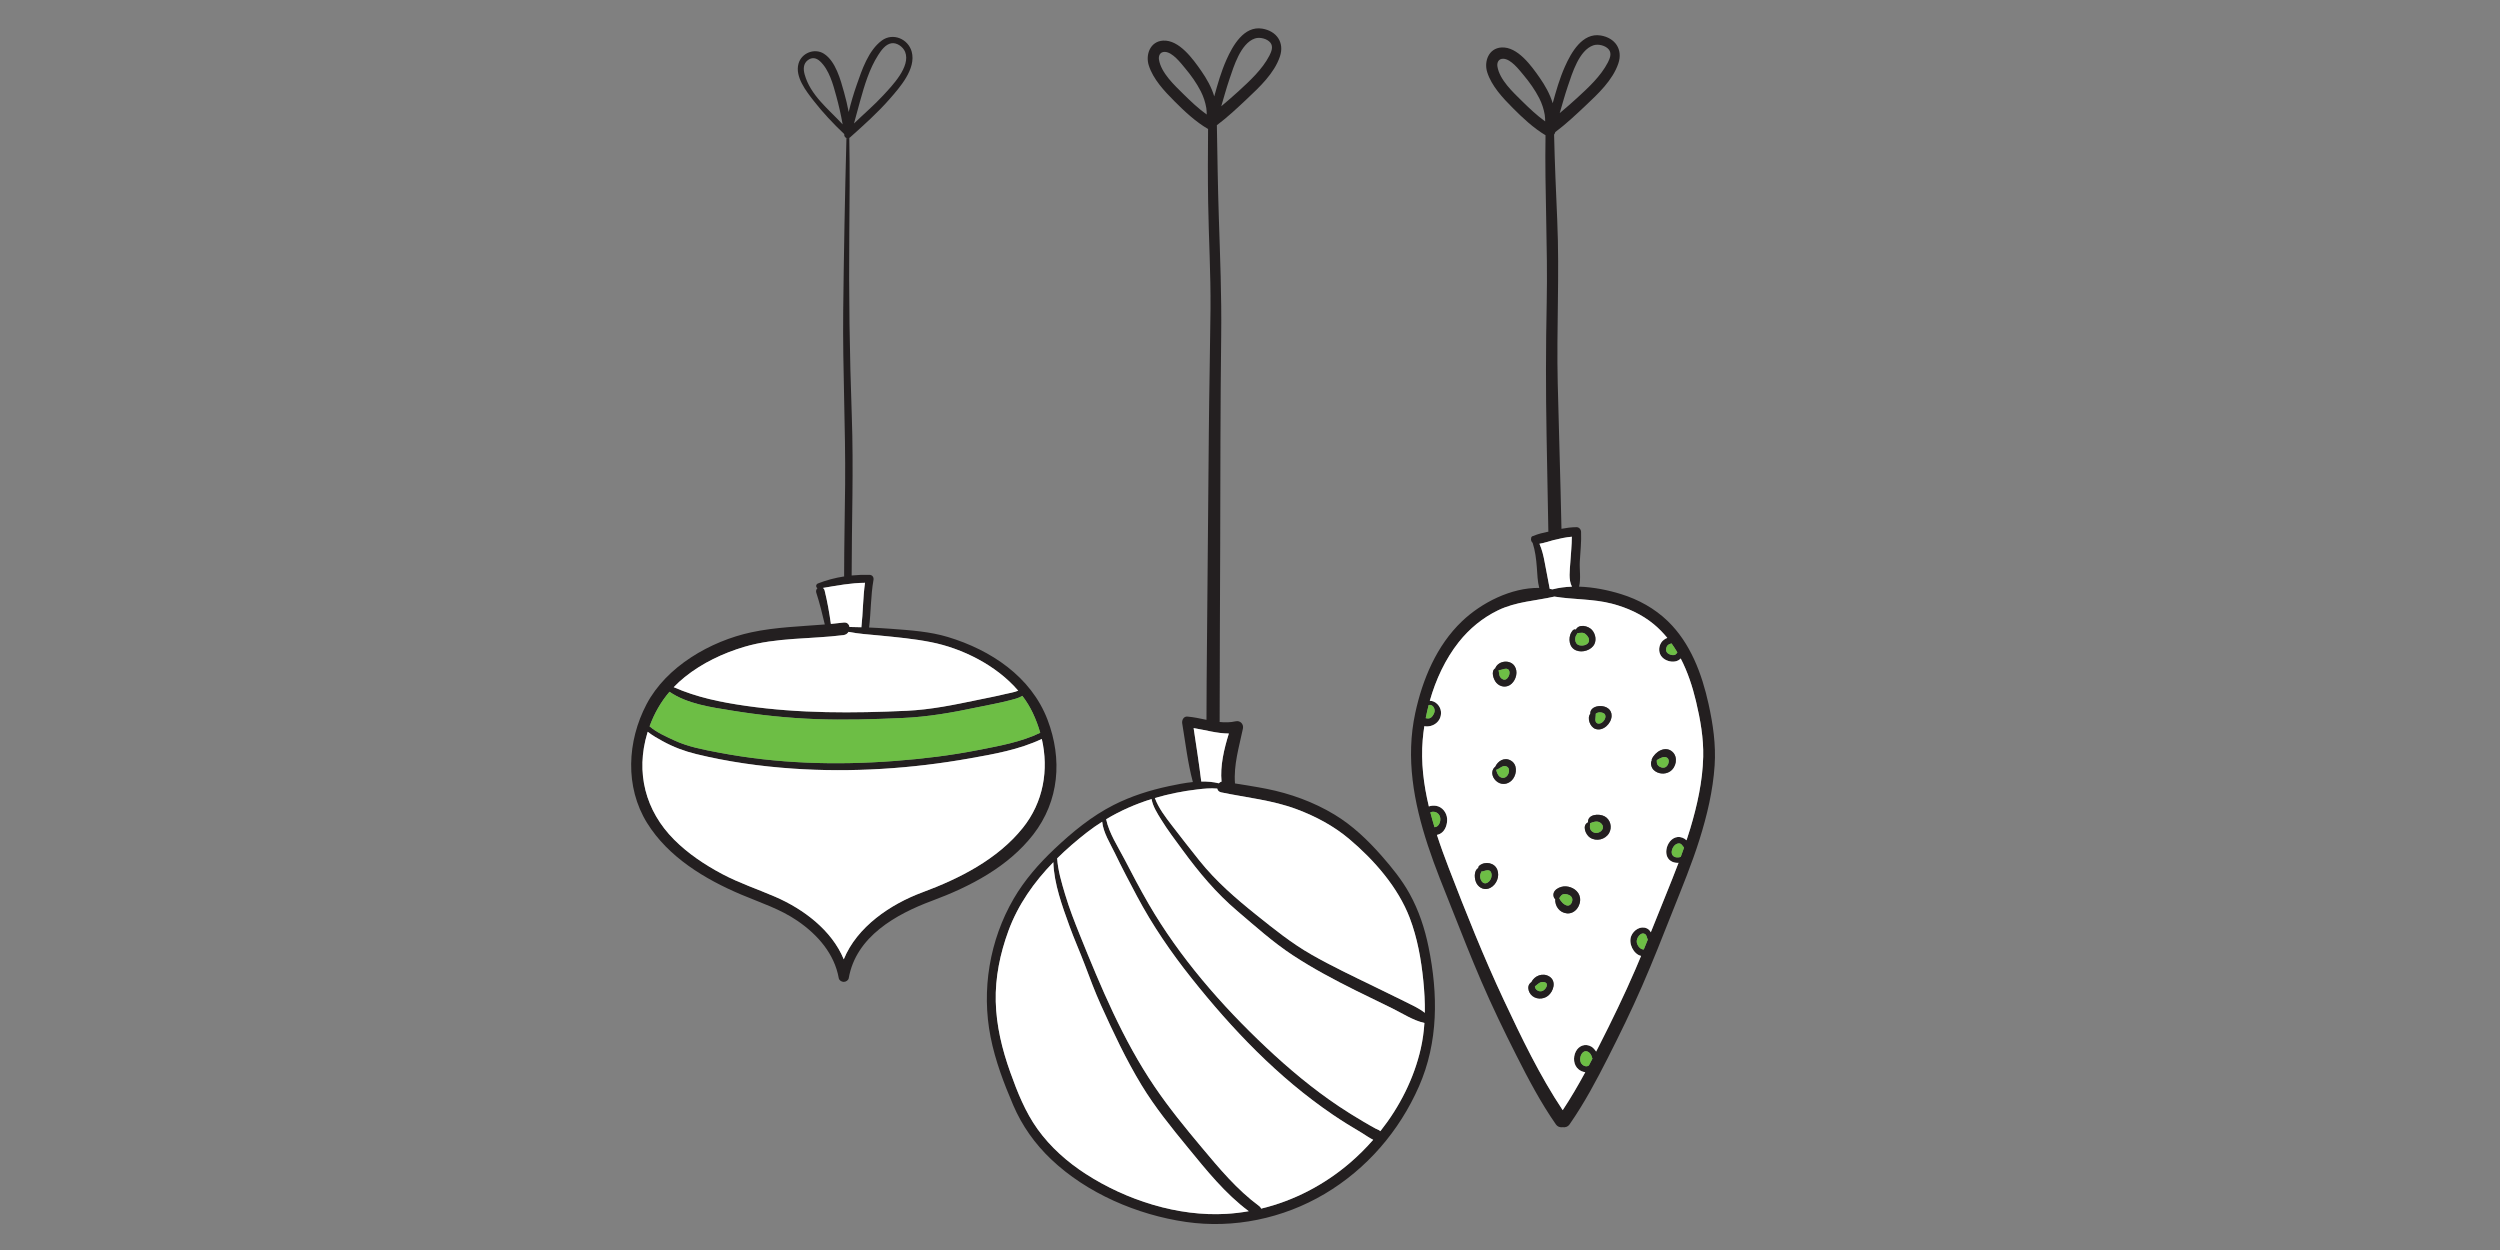 <?xml version="1.0" encoding="UTF-8"?> <svg xmlns="http://www.w3.org/2000/svg" xmlns:xlink="http://www.w3.org/1999/xlink" version="1.1" id="Layer_1" x="0px" y="0px" viewBox="0 0 850.394 425.197" style="enable-background:new 0 0 850.394 425.197;" xml:space="preserve"><rect x="0" y="0" width="850.394" height="425.197" fill="#808080" stroke="none"/> <style type="text/css"> .st0{fill:#231F20;} .st1{fill:#FFFFFF;} .st2{fill:#6DBE45;} </style> <g> <g id="XMLID_00000124865733862653843230000005773526270537329549_"> <g> <path class="st0" d="M581.178,239.467c1.524,6.902,2.539,13.862,2.066,20.942 c-0.568,8.537-2.57,16.937-5.12,25.079c-2.597,8.284-5.924,16.301-9.12,24.369 c-3.385,8.547-6.749,17.105-10.424,25.531 c-3.601,8.253-7.543,16.353-11.617,24.375 c-3.942,7.764-8.053,15.507-13.042,22.666c-0.605,0.873-1.514,1.135-2.35,0.999 c-0.836,0.131-1.74-0.126-2.35-0.999c-5.151-7.401-9.378-15.433-13.441-23.476 c-4.211-8.332-8.274-16.737-11.964-25.316c-3.38-7.864-6.518-15.828-9.667-23.786 c-2.928-7.385-5.971-14.729-8.453-22.283c-4.815-14.687-7.58-29.71-4.289-45.012 c2.471-11.47,7.28-22.987,15.896-31.214c6.576-6.287,16.711-11.491,26.278-11.359 c-0.589-2.276-0.647-4.747-0.82-7.044c-0.21-2.812-0.552-5.588-1.414-8.263 c-0.442-0.394-0.673-1.03-0.52-1.572c-0.037-0.463,0.378-0.783,0.825-0.82 c1.556-0.694,3.333-1.072,5.057-1.44c-0.005-0.063-0.021-0.121-0.026-0.189 c-0.216-10.839-0.405-21.683-0.604-32.528 c-0.273-15.086-0.268-30.099,0.047-45.185 c0.389-18.997-0.715-37.952-0.405-56.939 c-4.09-2.434-7.785-5.908-11.107-9.246c-3.411-3.427-7.254-7.491-8.731-12.211 c-1.146-3.648,0.51-8.121,4.836-8.395c5.519-0.352,10.25,6.329,13.01,10.282 c1.861,2.66,3.496,5.567,4.437,8.684c1.156-4.211,2.35-8.405,4.147-12.448 c2.118-4.762,5.945-11.633,12.185-10.597c4.925,0.82,7.612,4.747,5.992,9.52 c-1.929,5.703-6.907,10.34-11.17,14.361c-3.275,3.091-6.66,6.266-10.277,8.978 c-0.068,0.305-0.21,0.599-0.405,0.852c0.226,9.73,0.647,19.449,1.072,29.174 c0.81,18.44-0.273,36.891,0.163,55.336c0.389,16.527,0.936,33.053,1.272,49.58 c1.677-0.315,3.375-0.536,5.088-0.557c0.888-0.011,1.545,0.736,1.582,1.587 c0.147,3.359-0.237,6.707-0.431,10.061c-0.158,2.749,0.436,5.898-0.258,8.589 c4.915,0.152,9.93,1.183,14.314,2.544c5.898,1.835,11.391,4.862,15.849,9.167 C575.017,218.724,578.912,229.185,581.178,239.467z M579.359,257.449 c0.152-6.381-0.983-12.737-2.46-18.929c-1.193-4.999-2.828-9.982-5.193-14.545 c-0.468,0.541-1.188,0.909-1.955,1.03c-1.509,0.237-3.217-0.3-4.3-1.388 c-1.351-1.346-1.372-3.538-0.342-5.083c0.415-0.631,1.214-1.262,2.04-1.551 c-1.372-1.672-2.891-3.243-4.599-4.657c-4.126-3.411-9.11-5.651-14.266-6.991 c-6.455-1.672-13.057-1.33-19.554-2.408c-0.005,0-0.005,0.005-0.01,0.005 c-6.481,1.477-12.952,1.693-19.071,4.631 c-5.272,2.528-9.83,6.292-13.457,10.871 c-4.526,5.724-7.785,12.705-9.835,19.954c1.792-0.084,3.627,1.651,3.806,3.69 c0.284,3.333-2.749,5.456-5.667,4.941c-0.237,1.561-0.426,3.117-0.552,4.663 c-0.636,7.554,0.315,15.17,2.092,22.635c0.799-0.294,1.714-0.347,2.528-0.205 c2.045,0.363,3.527,2.281,3.68,4.3c0.142,1.887-0.573,4.221-2.329,5.178 c-0.342,0.189-0.731,0.326-1.13,0.41c1.241,3.837,2.623,7.601,4.032,11.27 c5.819,15.118,11.859,30.283,18.745,44.949 c5.977,12.716,12.19,25.678,20.006,37.411 c2.765-4.174,5.283-8.51,7.675-12.915c-0.82-0.084-1.624-0.442-2.25-0.946 c-1.782-1.424-1.95-4.079-0.993-6.035c1.02-2.071,3.285-2.907,5.325-1.719 c0.51,0.294,1.13,0.936,1.609,1.687c0.31-0.61,0.625-1.22,0.941-1.835 c4.384-8.61,8.61-17.299,12.437-26.172c0.652-1.509,1.283-3.023,1.913-4.531 c-2.56-0.568-4.4-4.268-3.333-6.828c0.831-1.987,3.149-3.517,5.293-2.549 c0.626,0.284,1.046,0.762,1.351,1.34c1.687-4.163,3.348-8.337,5.031-12.5 c1.498-3.701,2.991-7.401,4.4-11.133c-0.689,0.058-1.393-0.047-2.045-0.321 c-1.771-0.741-2.355-2.507-2.055-4.3c0.321-1.929,1.703-3.921,3.779-4.153 c1.078-0.121,2.25,0.331,3.044,1.114c0.436-1.319,0.862-2.639,1.262-3.969 C577.32,273.944,579.159,265.744,579.359,257.449z M571.711,291.486 c0.384-1.046,0.762-2.097,1.13-3.149c-0.599-0.725-0.978-1.687-2.124-1.398 c-1.099,0.268-1.84,1.398-2.04,2.46c-0.189,1.015,0.237,1.908,1.262,2.181 C570.523,291.743,571.127,291.664,571.711,291.486z M569.408,222.829 c0.552-0.074,0.878-0.468,1.156-0.915c-0.615-1.041-1.272-2.061-1.976-3.049 c-0.647,0.194-1.267,0.352-1.614,1.062c-0.378,0.773-0.378,1.703,0.315,2.271 C567.842,222.646,568.694,222.924,569.408,222.829z M559.148,322.957 c0.457-1.109,0.909-2.218,1.361-3.327c-0.315-0.62-0.331-1.545-0.967-1.908 c-1.524-0.873-2.97,1.493-2.791,2.744c0.152,1.067,1.03,2.386,2.192,2.497 C559.006,322.967,559.074,322.967,559.148,322.957z M546.921,21.256 c0.673-1.309,1.383-3.028,0.373-4.358c-1.088-1.43-3.653-2.034-5.293-1.482 c-4.873,1.64-7.212,9.556-8.663,13.82c-1.036,3.044-1.887,6.15-2.791,9.241 c1.977-1.666,3.942-3.348,5.845-5.099 C540.24,29.856,544.498,25.95,546.921,21.256z M541.685,360.11 c-0.137-0.342-0.226-0.72-0.384-1.083c-0.473-1.078-1.74-1.992-2.812-1.088 c-1.015,0.862-1.335,2.828-0.526,3.906c0.447,0.605,1.309,1.036,2.04,0.81 c0.163-0.053,0.315-0.142,0.468-0.237 C540.881,361.65,541.281,360.883,541.685,360.11z M534.153,191.379 c0.184-2.933,0.51-5.866,0.52-8.81c-2.103,0.179-4.163,0.641-6.219,1.151 c-1.519,0.373-3.18,1.009-4.799,1.246c0.862,1.987,1.377,4.074,1.771,6.271 c0.541,3.023,1.193,6.04,1.724,9.062c0.315,0.053,0.626,0.11,0.936,0.179 c2.108-0.562,4.342-0.846,6.618-0.92 C533.469,197.183,533.984,194.018,534.153,191.379z M525.605,41.294 c-0.026-0.752-0.032-1.509-0.147-2.218c-0.326-1.987-0.967-3.906-1.882-5.698 c-1.424-2.786-3.301-5.42-5.304-7.817c-1.524-1.819-4.289-5.483-6.902-5.577 c-1.609-0.058-2.234,1.272-2.008,2.66c0.736,4.521,5.304,8.721,8.384,11.764 C520.17,36.794,522.772,39.275,525.605,41.294z M487.958,281.382 c1.435-0.042,2.281-1.966,1.898-3.448c-0.321-1.235-1.425-1.919-2.649-1.792 c-0.242,0.026-0.463,0.105-0.668,0.2 C486.975,278.034,487.453,279.711,487.958,281.382z M487.848,242.536 c0.615-1.382-0.605-3.149-1.882-2.697c-0.384,1.482-0.715,2.97-1.004,4.458 c0.505,0.11,1.02,0.163,1.488-0.037 C487.159,243.956,487.553,243.204,487.848,242.536z"></path> <path class="st1" d="M576.899,238.52c1.477,6.192,2.613,12.547,2.46,18.929 c-0.2,8.295-2.04,16.495-4.41,24.417c-0.4,1.33-0.825,2.649-1.262,3.969 c-0.794-0.783-1.966-1.235-3.044-1.114c-2.076,0.231-3.459,2.224-3.779,4.153 c-0.3,1.792,0.284,3.559,2.055,4.3c0.652,0.273,1.356,0.378,2.045,0.321 c-1.409,3.732-2.902,7.433-4.4,11.133c-1.682,4.163-3.343,8.337-5.031,12.5 c-0.305-0.578-0.725-1.057-1.351-1.34c-2.145-0.967-4.463,0.562-5.293,2.549 c-1.067,2.56,0.773,6.261,3.333,6.828c-0.631,1.509-1.262,3.023-1.913,4.531 c-3.827,8.873-8.053,17.562-12.437,26.172 c-0.315,0.615-0.631,1.225-0.941,1.835c-0.478-0.752-1.099-1.393-1.609-1.687 c-2.04-1.188-4.305-0.352-5.325,1.719c-0.957,1.955-0.789,4.61,0.993,6.035 c0.625,0.505,1.43,0.862,2.25,0.946c-2.392,4.405-4.91,8.742-7.675,12.915 c-7.817-11.733-14.03-24.695-20.006-37.411 c-6.886-14.666-12.926-29.831-18.745-44.949 c-1.409-3.669-2.791-7.433-4.032-11.27c0.4-0.084,0.789-0.221,1.13-0.41 c1.756-0.957,2.471-3.291,2.329-5.178c-0.152-2.019-1.635-3.937-3.68-4.3 c-0.815-0.142-1.729-0.089-2.528,0.205c-1.777-7.464-2.728-15.081-2.092-22.635 c0.126-1.545,0.315-3.101,0.552-4.663c2.917,0.515,5.95-1.609,5.667-4.941 c-0.179-2.04-2.013-3.774-3.806-3.69c2.05-7.249,5.309-14.23,9.835-19.954 c3.627-4.578,8.184-8.342,13.457-10.871c6.119-2.938,12.59-3.154,19.071-4.631 c0.005,0,0.005-0.005,0.01-0.005c6.497,1.078,13.099,0.736,19.554,2.408 c5.157,1.34,10.14,3.58,14.266,6.991c1.708,1.414,3.228,2.986,4.599,4.657 c-0.825,0.289-1.624,0.92-2.04,1.551c-1.03,1.545-1.009,3.737,0.342,5.083 c1.083,1.088,2.791,1.624,4.3,1.388c0.767-0.121,1.488-0.489,1.955-1.03 C574.071,228.538,575.706,233.521,576.899,238.52z M568.021,262.443 c2.155-1.393,2.875-4.852,0.888-6.686c-2.423-2.234-5.956-0.058-7.028,2.492 c-0.058,0.142-0.058,0.279-0.01,0.394c-0.562,0.941-0.195,2.465,0.673,3.296 C563.984,263.316,566.354,263.515,568.021,262.443z M548.198,243.572 c0.179-4.536-7.543-4.289-7.244-0.778c-1.214,1.503-0.058,4.51,1.708,5.141 C545.286,248.881,548.098,246.116,548.198,243.572z M547.352,283.359 c1.12-1.95,0.463-4.594-1.545-5.677c-1.908-1.025-5.798-0.736-5.63,2.05 c-2.108,1.009-0.862,4.158,0.668,5.172 C542.994,286.334,546.059,285.603,547.352,283.359z M541.917,219.775 c1.309-1.587,0.915-4.053-0.41-5.514c-1.272-1.398-4.447-2.139-5.462-0.079 c-0.915-0.51-1.714,1.141-1.903,1.693c-0.195,0.573-0.279,1.214-0.263,1.819 c0.042,1.198,0.457,2.35,1.44,3.086 C537.259,222.22,540.418,221.584,541.917,219.775z M533.022,310.693 c2.818,0.242,4.873-2.765,4.416-5.393c-0.394-2.266-2.586-3.643-4.762-3.795 c-1.997-0.142-5.062,1.325-4.084,3.795c0.095,0.231,0.252,0.405,0.431,0.526 C528.886,308.201,530.452,310.467,533.022,310.693z M526.567,338.726 c1.924-1.524,2.928-5.009,0.452-6.555c-2.234-1.393-5.041-0.289-6.103,1.908 c-0.452,0.31-0.815,0.725-0.962,1.267c-0.279,1.009,0.131,2.166,0.783,2.944 C522.194,340.004,524.859,340.077,526.567,338.726z M514.183,232.575 c1.566-1.461,2.255-4.153,0.999-6.019c-1.53-2.271-5.346-1.84-6.466,0.547 c-0.037,0.068-0.053,0.142-0.058,0.221c-1.645,0.909-0.636,3.837,0.347,4.941 C510.382,233.805,512.643,234.01,514.183,232.575z M514.709,264.877 c1.304-1.871,1.43-4.883-0.778-6.155c-2.224-1.277-4.442,0.116-5.362,2.192 c-0.053,0-0.105,0.016-0.142,0.053c-1.577,1.572-0.704,3.953,1.004,5.078 C511.26,267.242,513.494,266.617,514.709,264.877z M506.945,302.004 c2.15-1.13,3.259-3.927,2.355-6.203c-0.946-2.376-4.153-2.938-6.071-1.351 c-0.279,0.226-0.384,0.52-0.363,0.815c-1.645,0.899-1.372,3.853-0.594,5.23 C503.233,302.198,505.168,302.94,506.945,302.004z"></path> <path class="st2" d="M572.841,288.337c-0.368,1.051-0.746,2.103-1.13,3.149 c-0.583,0.179-1.188,0.258-1.771,0.095c-1.025-0.273-1.451-1.167-1.262-2.181 c0.2-1.062,0.941-2.192,2.04-2.46 C571.863,286.649,572.242,287.611,572.841,288.337z"></path> <path class="st2" d="M570.565,221.915c-0.279,0.447-0.604,0.841-1.156,0.915 c-0.715,0.095-1.566-0.184-2.118-0.631c-0.694-0.568-0.694-1.498-0.315-2.271 c0.347-0.71,0.967-0.867,1.614-1.062 C569.293,219.854,569.95,220.874,570.565,221.915z"></path> <path class="st0" d="M568.909,255.757c1.987,1.835,1.267,5.293-0.888,6.686 c-1.666,1.072-4.037,0.873-5.477-0.505c-0.867-0.831-1.235-2.355-0.673-3.296 c-0.047-0.116-0.047-0.252,0.01-0.394 C562.953,255.699,566.486,253.523,568.909,255.757z M566.523,260.95 c0.978-0.515,1.619-2.371,0.62-3.138c-1.02-0.778-2.471,0.084-3.569,0.762 c-0.005,0.678-0.047,1.319,0.478,1.861 C564.641,261.039,565.745,261.365,566.523,260.95z"></path> <path class="st2" d="M567.143,257.812c0.999,0.767,0.357,2.623-0.62,3.138 c-0.778,0.415-1.882,0.089-2.471-0.515c-0.526-0.541-0.484-1.183-0.478-1.861 C564.672,257.896,566.123,257.034,567.143,257.812z"></path> <path class="st2" d="M560.509,319.629c-0.452,1.109-0.904,2.218-1.361,3.327 c-0.074,0.011-0.142,0.011-0.205,0.005c-1.162-0.11-2.04-1.43-2.192-2.497 c-0.179-1.251,1.267-3.617,2.791-2.744 C560.178,318.084,560.194,319.009,560.509,319.629z"></path> <path class="st0" d="M540.955,242.794c-0.3-3.511,7.422-3.758,7.244,0.778 c-0.1,2.544-2.912,5.309-5.535,4.363 C540.897,247.304,539.74,244.297,540.955,242.794z M543.646,246.132 c1.314,0.242,2.912-1.729,2.355-2.986c-0.279-0.631-1.23-0.852-1.85-0.841 c-0.531,0.011-0.983,0.2-1.372,0.51c0.01,0.037,0.021,0.074,0.021,0.11 C542.889,243.882,542.095,245.837,543.646,246.132z"></path> <path class="st0" d="M545.806,277.682c2.008,1.083,2.665,3.727,1.545,5.677 c-1.293,2.245-4.358,2.975-6.508,1.545c-1.53-1.015-2.775-4.163-0.668-5.172 C540.008,276.946,543.898,276.657,545.806,277.682z M545.139,281.982 c0.378-0.867-0.121-1.708-0.867-2.181c-1.067-0.673-2.334-0.231-3.401,0.247 c0.042,0.657-0.184,1.298,0.063,1.929c0.216,0.562,0.683,0.988,1.235,1.209 C543.257,283.616,544.661,283.075,545.139,281.982z"></path> <path class="st2" d="M546.001,243.146c0.557,1.256-1.041,3.228-2.355,2.986 c-1.551-0.294-0.757-2.25-0.846-3.207c0-0.037-0.011-0.074-0.021-0.11 c0.389-0.31,0.841-0.499,1.372-0.51 C544.771,242.295,545.722,242.515,546.001,243.146z"></path> <path class="st2" d="M544.272,279.8c0.746,0.473,1.246,1.314,0.867,2.181 c-0.478,1.093-1.882,1.635-2.97,1.204c-0.552-0.221-1.02-0.647-1.235-1.209 c-0.247-0.631-0.021-1.272-0.063-1.929 C541.938,279.569,543.204,279.127,544.272,279.8z"></path> <path class="st0" d="M541.507,214.261c1.325,1.461,1.719,3.927,0.41,5.514 c-1.498,1.808-4.657,2.444-6.597,1.004c-0.983-0.736-1.398-1.887-1.44-3.086 c-0.016-0.605,0.068-1.246,0.263-1.819c0.189-0.552,0.988-2.202,1.903-1.693 C537.06,212.122,540.234,212.863,541.507,214.261z M540.461,218.24 c0.284-0.957-0.363-1.866-1.041-2.471c-0.909-0.815-1.661-0.447-2.765-0.426 c-0.026,0-0.042-0.005-0.063-0.005c-0.047,0.168-0.137,0.326-0.237,0.447 c-0.825,0.967-0.746,2.975,0.473,3.569 C537.911,219.875,540.066,219.555,540.461,218.24z"></path> <path class="st2" d="M541.302,359.027c0.158,0.363,0.247,0.741,0.384,1.083 c-0.405,0.773-0.804,1.54-1.214,2.308c-0.152,0.095-0.305,0.184-0.468,0.237 c-0.731,0.226-1.593-0.205-2.04-0.81c-0.81-1.078-0.489-3.044,0.526-3.906 C539.562,357.035,540.828,357.95,541.302,359.027z"></path> <path class="st2" d="M539.42,215.77c0.678,0.605,1.325,1.514,1.041,2.471 c-0.394,1.314-2.549,1.635-3.632,1.114c-1.22-0.594-1.298-2.602-0.473-3.569 c0.1-0.121,0.189-0.279,0.237-0.447c0.021,0,0.037,0.005,0.063,0.005 C537.759,215.323,538.51,214.955,539.42,215.77z"></path> <path class="st0" d="M537.438,305.3c0.457,2.628-1.598,5.635-4.416,5.393 c-2.57-0.226-4.137-2.492-4-4.868c-0.179-0.121-0.336-0.294-0.431-0.526 c-0.978-2.471,2.087-3.937,4.084-3.795 C534.852,301.657,537.044,303.034,537.438,305.3z M533.154,308.038 c1.198,0.168,1.961-1.53,1.608-2.534c-0.326-0.92-1.482-1.361-2.386-1.383 c-1.109-0.032-1.43,0.562-1.982,1.414c0,0,0,0-0.005,0.005 C530.904,306.651,532.029,307.876,533.154,308.038z"></path> <path class="st2" d="M534.762,305.505c0.352,1.004-0.41,2.702-1.608,2.534 c-1.125-0.163-2.25-1.388-2.765-2.497c0.005-0.005,0.005-0.005,0.005-0.005 c0.552-0.852,0.873-1.446,1.982-1.414 C533.28,304.143,534.436,304.585,534.762,305.505z"></path> <path class="st1" d="M534.673,182.569c-0.01,2.944-0.336,5.877-0.52,8.81 c-0.168,2.639-0.683,5.803,0.552,8.179c-2.276,0.074-4.51,0.357-6.618,0.92 c-0.31-0.068-0.62-0.126-0.936-0.179c-0.531-3.023-1.183-6.04-1.724-9.062 c-0.394-2.197-0.909-4.284-1.771-6.271c1.619-0.237,3.28-0.873,4.799-1.246 C530.51,183.211,532.57,182.748,534.673,182.569z"></path> <path class="st0" d="M527.019,332.171c2.476,1.545,1.472,5.031-0.452,6.555 c-1.708,1.351-4.373,1.277-5.83-0.436c-0.652-0.778-1.062-1.934-0.783-2.944 c0.147-0.541,0.51-0.957,0.962-1.267 C521.978,331.882,524.785,330.778,527.019,332.171z M524.906,336.96 c1.041-0.578,2.097-2.544,0.363-2.886c-1.477-0.289-2.145,0.736-3.164,1.467 c0.026,0.363,0.152,0.704,0.405,0.978 C523.135,337.191,524.092,337.417,524.906,336.96z"></path> <path class="st2" d="M525.269,334.074c1.735,0.342,0.678,2.308-0.363,2.886 c-0.815,0.457-1.771,0.231-2.397-0.442c-0.252-0.273-0.378-0.615-0.405-0.978 C523.124,334.81,523.792,333.785,525.269,334.074z"></path> <path class="st0" d="M515.182,226.556c1.256,1.866,0.568,4.557-0.999,6.019 c-1.54,1.435-3.801,1.23-5.178-0.31c-0.983-1.104-1.992-4.032-0.347-4.941 c0.005-0.079,0.021-0.152,0.058-0.221 C509.836,224.717,513.652,224.286,515.182,226.556z M512.427,230.977 c0.804-0.562,1.419-2.139,0.815-3.033c-0.394-0.589-1.135-0.526-1.74-0.347 c-0.626,0.179-1.151,0.326-1.75,0.41c0.2,0.804,0.095,1.687,0.641,2.413 C510.866,231.056,511.712,231.477,512.427,230.977z"></path> <path class="st0" d="M513.931,258.721c2.208,1.272,2.082,4.284,0.778,6.155 c-1.214,1.74-3.448,2.365-5.278,1.167c-1.708-1.125-2.581-3.506-1.004-5.078 c0.037-0.037,0.089-0.053,0.142-0.053 C509.489,258.837,511.707,257.444,513.931,258.721z M512.858,263.626 c0.652-1.03,0.762-2.639-0.678-3.012c-1.156-0.294-2.145,0.957-3.243,1.251 c0.226,0.909,0.568,1.887,1.298,2.392 C511.202,264.924,512.249,264.582,512.858,263.626z"></path> <path class="st2" d="M513.242,227.944c0.604,0.894-0.01,2.471-0.815,3.033 c-0.715,0.499-1.561,0.079-2.034-0.557c-0.547-0.725-0.442-1.609-0.641-2.413 c0.599-0.084,1.125-0.231,1.75-0.41 C512.107,227.418,512.848,227.355,513.242,227.944z"></path> <path class="st2" d="M512.18,260.614c1.44,0.373,1.33,1.982,0.678,3.012 c-0.61,0.957-1.656,1.298-2.623,0.631c-0.731-0.505-1.072-1.482-1.298-2.392 C510.035,261.57,511.024,260.319,512.18,260.614z"></path> <path class="st0" d="M509.3,295.801c0.904,2.276-0.205,5.073-2.355,6.203 c-1.777,0.936-3.711,0.194-4.673-1.509c-0.778-1.377-1.051-4.331,0.594-5.23 c-0.021-0.294,0.084-0.589,0.363-0.815 C505.147,292.863,508.353,293.425,509.3,295.801z M505.652,300.39 c1.298-0.468,2.045-2.203,1.609-3.49c-0.473-1.393-1.877-0.773-2.891-0.494 c-0.147,0.037-0.294,0.042-0.431,0.021c-0.147,0.378-0.363,0.731-0.431,1.151 c-0.089,0.526-0.021,1.078,0.168,1.572 C503.985,299.964,504.721,300.727,505.652,300.39z"></path> <path class="st2" d="M507.26,296.9c0.436,1.288-0.31,3.022-1.609,3.49 c-0.93,0.336-1.666-0.426-1.976-1.241c-0.189-0.494-0.258-1.046-0.168-1.572 c0.068-0.421,0.284-0.773,0.431-1.151c0.137,0.021,0.284,0.016,0.431-0.021 C505.383,296.127,506.787,295.507,507.26,296.9z"></path> <path class="st2" d="M489.856,277.934c0.384,1.482-0.463,3.406-1.898,3.448 c-0.505-1.672-0.983-3.348-1.419-5.041c0.205-0.095,0.426-0.173,0.668-0.2 C488.431,276.015,489.535,276.699,489.856,277.934z"></path> <path class="st2" d="M485.966,239.84c1.277-0.452,2.497,1.314,1.882,2.697 c-0.294,0.668-0.689,1.419-1.398,1.724c-0.468,0.2-0.983,0.147-1.488,0.037 C485.251,242.81,485.582,241.322,485.966,239.84z"></path> <path class="st0" d="M485.945,322.2c3.254,15.948,3.354,32.26-3.27,47.346 c-6.681,15.213-17.793,28.117-32.128,36.596 c-14.098,8.342-30.898,11.864-47.136,9.509 c-16.569-2.402-33.705-9.735-45.906-21.352 c-5.493-5.23-9.861-11.391-12.847-18.366 c-3.212-7.496-6.113-15.155-7.701-23.176 c-3.17-15.964-0.352-32.953,7.853-47.052 c3.701-6.355,8.584-11.932,13.914-16.968 c6.077-5.735,12.642-11.144,20.133-14.934 c5.95-3.012,12.285-5.009,18.797-6.397c2.591-0.547,5.341-1.109,8.111-1.388 c-1.756-6.508-2.518-13.341-3.627-19.975c-0.173-1.057,0.468-2.402,1.75-2.297 c2.166,0.179,4.337,0.662,6.508,1.109c0.005-8.552,0.089-17.105,0.163-25.657 c0.21-24.154,0.442-48.308,0.641-72.457c0.11-13.809,0.436-27.613,0.562-41.417 c0.11-12.179-0.605-24.317-0.799-36.486c-0.131-8.316-0.089-16.642-0.026-24.958 c-4.226-2.444-8.032-6.024-11.449-9.457c-3.412-3.427-7.254-7.491-8.731-12.211 c-1.146-3.648,0.51-8.116,4.831-8.395c5.525-0.352,10.256,6.329,13.015,10.282 c1.861,2.66,3.496,5.567,4.437,8.689c1.156-4.216,2.35-8.411,4.147-12.453 c2.113-4.757,5.94-11.633,12.185-10.592c4.925,0.82,7.612,4.741,5.992,9.514 c-1.929,5.703-6.907,10.34-11.17,14.361 c-3.27,3.091-6.655,6.261-10.266,8.973c0.184,10.461,0.326,20.926,0.668,31.382 c0.431,13.41,0.972,26.751,0.804,40.176 c-0.289,23.639-0.268,47.283-0.336,70.927c-0.058,20.101-0.184,40.208-0.189,60.314 c0,0.068-0.016,0.131-0.021,0.2c1.819,0.184,3.638,0.179,5.462-0.237 c1.551-0.352,2.791,0.951,2.476,2.476c-1.293,6.229-3.185,12.227-2.702,18.661 c3.538,0.589,7.091,1.109,10.613,1.808c8.142,1.608,16.159,4.5,23.276,8.815 c6.14,3.716,11.307,8.668,16.022,14.035c3.511,4,6.881,8.163,9.472,12.837 C482.617,309.658,484.657,315.86,485.945,322.2z M484.667,344.519 c0.058-3.648-0.152-7.307-0.515-10.934c-0.731-7.238-2.024-14.519-4.615-21.336 c-3.969-10.429-12.101-19.691-20.527-26.803 c-5.309-4.489-11.428-7.743-17.914-10.177 c-8.284-3.107-17.089-3.942-25.694-5.74c-0.81-0.168-1.225-0.689-1.34-1.288 c-2.271-0.216-4.61,0.026-6.849,0.294c-4.899,0.578-9.714,1.545-14.382,2.928 c1.272,3.417,3.548,6.392,5.756,9.262c3.117,4.053,6.25,8.095,9.457,12.085 c5.646,7.028,12.269,12.758,19.281,18.377 c6.098,4.878,11.985,9.646,18.792,13.53 c6.891,3.937,14.077,7.328,21.21,10.797c3.438,1.672,6.881,3.333,10.298,5.041 C479.942,341.712,482.565,342.874,484.667,344.519z M483.285,356.704 c0.657-2.881,1.046-5.798,1.241-8.731c-3.801-0.841-7.506-3.28-10.97-4.988 c-4.095-2.024-8.221-3.979-12.311-6.014c-7.354-3.659-14.666-7.543-21.536-12.059 c-6.702-4.405-12.726-9.84-18.824-15.023 c-7.265-6.176-13.01-13.078-18.629-20.742 c-2.507-3.422-5.099-6.813-7.317-10.429c-1.251-2.034-2.823-4.447-3.212-6.923 c-5.404,1.687-10.597,3.953-15.47,6.881c1.046,4.857,4.005,9.283,6.276,13.651 c2.623,5.057,5.272,10.114,8.127,15.039 c10.524,18.203,24.785,34.562,40.055,48.939 c7.711,7.259,15.849,14.072,24.653,19.975c2.712,1.819,5.488,3.538,8.3,5.194 c1.393,0.82,2.786,1.635,4.211,2.402c0.457,0.242,1.151,0.452,1.535,0.794 c0.047,0.042,0.089,0.074,0.131,0.105 C476.078,376.516,480.977,366.875,483.285,356.704z M469.355,385.016 c0.01-0.011,0.021-0.026,0.026-0.037c-0.116,0.047-0.247,0.11-0.4,0.2 C469.108,385.105,469.234,385.052,469.355,385.016z M467.1,387.712 c-1.477-0.725-2.933-1.803-3.816-2.323c-3.422-2.003-6.797-4.095-10.072-6.324 c-18.514-12.611-34.057-28.911-47.94-46.373 c-6.96-8.752-13.268-17.956-18.519-27.839 c-2.586-4.862-5.157-9.746-7.548-14.713c-1.577-3.28-3.916-6.891-4.289-10.629 c-1.771,1.125-3.511,2.329-5.193,3.638c-3.522,2.744-6.939,5.677-10.129,8.831 c0.289,4.163,1.54,8.358,2.728,12.311c1.404,4.684,3.175,9.236,5.004,13.767 c7.154,17.741,14.613,35.64,25.4,51.551 c4.899,7.233,10.445,14.014,16.048,20.706 c5.982,7.149,12.017,14.398,19.57,19.959c0.326,0.242,0.531,0.536,0.647,0.852 c11.133-2.681,21.536-8.121,30.257-15.612 C462.027,393.121,464.656,390.509,467.1,387.712z M431.797,18.922 c0.673-1.309,1.382-3.028,0.373-4.352c-1.088-1.435-3.653-2.04-5.293-1.488 c-4.873,1.645-7.212,9.556-8.663,13.82c-1.035,3.044-1.887,6.15-2.796,9.241 c1.982-1.666,3.948-3.348,5.851-5.094 C425.116,27.522,429.373,23.621,431.797,18.922z M417.178,412.902 c2.555-0.152,5.088-0.457,7.596-0.899c-8.09-6.014-14.419-13.977-20.79-21.741 c-5.567-6.786-11.133-13.651-15.691-21.168 c-5.262-8.668-9.625-17.967-13.798-27.197 c-2.029-4.489-3.743-9.078-5.477-13.688c-1.682-4.447-3.632-8.778-5.246-13.252 c-2.423-6.707-5.251-14.335-5.467-21.673 c-6.55,6.734-12.017,14.44-15.286,23.36 c-2.823,7.69-4.515,15.833-4.31,24.044c0.2,8.232,2.166,16.28,4.925,24.001 c2.413,6.755,5.115,13.578,9.325,19.434 c4.379,6.092,10.129,11.181,16.416,15.234 C383.179,408.255,400.673,413.885,417.178,412.902z M415.517,265.87 c-0.52-5.304,0.862-11.175,2.492-16.358c-4.09-0.016-7.911-1.188-11.99-1.85 c0.904,6.056,1.856,12.111,2.602,18.182c2.029-0.042,4.037,0.121,5.966,0.599 C414.829,266.175,415.144,265.97,415.517,265.87z M410.481,38.96 c-0.026-0.752-0.032-1.509-0.147-2.213c-0.331-1.987-0.967-3.911-1.882-5.703 c-1.425-2.786-3.301-5.42-5.309-7.817c-1.519-1.819-4.284-5.483-6.897-5.577 c-1.609-0.058-2.234,1.272-2.008,2.66c0.736,4.521,5.304,8.721,8.384,11.764 C405.046,34.466,407.643,36.941,410.481,38.96z"></path> <path class="st1" d="M484.152,333.585c0.363,3.627,0.573,7.286,0.515,10.934 c-2.103-1.645-4.726-2.807-7.044-3.963c-3.417-1.708-6.86-3.37-10.298-5.041 c-7.133-3.469-14.319-6.86-21.21-10.797 c-6.807-3.885-12.695-8.652-18.792-13.53 c-7.012-5.619-13.636-11.349-19.281-18.377 c-3.207-3.99-6.339-8.032-9.457-12.085c-2.208-2.87-4.484-5.845-5.756-9.262 c4.668-1.382,9.483-2.35,14.382-2.928c2.239-0.268,4.578-0.51,6.849-0.294 c0.116,0.599,0.531,1.12,1.34,1.288c8.605,1.798,17.41,2.634,25.694,5.74 c6.487,2.434,12.605,5.688,17.914,10.177 c8.426,7.112,16.558,16.374,20.527,26.803 C482.128,319.067,483.421,326.347,484.152,333.585z"></path> <path class="st1" d="M484.525,347.973c-0.194,2.933-0.583,5.851-1.241,8.731 c-2.308,10.171-7.207,19.812-13.741,28.07 c-0.042-0.031-0.084-0.063-0.131-0.105c-0.384-0.342-1.078-0.552-1.535-0.794 c-1.425-0.767-2.818-1.582-4.211-2.402c-2.812-1.656-5.588-3.375-8.3-5.194 c-8.805-5.903-16.942-12.716-24.653-19.975 c-15.27-14.377-29.531-30.735-40.055-48.939 c-2.854-4.925-5.504-9.982-8.127-15.039c-2.271-4.368-5.23-8.794-6.276-13.651 c4.873-2.928,10.066-5.193,15.47-6.881c0.389,2.476,1.961,4.889,3.212,6.923 c2.218,3.616,4.81,7.007,7.317,10.429c5.619,7.664,11.365,14.566,18.629,20.742 c6.098,5.183,12.122,10.618,18.824,15.023 c6.87,4.515,14.182,8.4,21.536,12.059c4.09,2.034,8.216,3.99,12.311,6.014 C477.019,344.693,480.725,347.132,484.525,347.973z"></path> <path class="st1" d="M463.284,385.389c0.883,0.52,2.339,1.598,3.816,2.323 c-2.444,2.797-5.073,5.409-7.853,7.801c-8.721,7.491-19.123,12.931-30.257,15.612 c-0.116-0.315-0.321-0.61-0.647-0.852 c-7.554-5.561-13.588-12.81-19.57-19.959 c-5.603-6.692-11.149-13.473-16.048-20.706 c-10.786-15.912-18.246-33.81-25.4-51.551 c-1.829-4.531-3.601-9.083-5.004-13.767c-1.188-3.953-2.439-8.148-2.728-12.311 c3.191-3.154,6.608-6.087,10.129-8.831c1.682-1.309,3.422-2.513,5.193-3.638 c0.373,3.737,2.712,7.349,4.289,10.629c2.392,4.967,4.962,9.851,7.548,14.713 c5.251,9.882,11.559,19.087,18.519,27.839 c13.883,17.462,29.426,33.763,47.94,46.373 C456.487,381.294,459.862,383.386,463.284,385.389z"></path> <path class="st1" d="M424.774,412.003c-2.507,0.442-5.041,0.746-7.596,0.899 c-16.506,0.983-34-4.647-47.803-13.546 c-6.287-4.053-12.038-9.141-16.416-15.234c-4.211-5.856-6.912-12.679-9.325-19.434 c-2.76-7.722-4.726-15.77-4.925-24.001c-0.205-8.211,1.488-16.353,4.31-24.044 c3.27-8.92,8.736-16.626,15.286-23.36c0.216,7.338,3.044,14.965,5.467,21.673 c1.614,4.473,3.564,8.805,5.246,13.252c1.735,4.61,3.448,9.199,5.477,13.688 c4.174,9.231,8.537,18.529,13.798,27.197 c4.557,7.517,10.124,14.382,15.691,21.168 C410.355,398.026,416.684,405.989,424.774,412.003z"></path> <path class="st1" d="M418.009,249.512c-1.63,5.183-3.012,11.055-2.492,16.358 c-0.373,0.1-0.689,0.305-0.93,0.573c-1.929-0.478-3.937-0.641-5.966-0.599 c-0.746-6.071-1.698-12.127-2.602-18.182 C410.098,248.324,413.919,249.496,418.009,249.512z"></path> <path class="st0" d="M356.328,244.833c5.083,13.352,4.006,27.607-4.873,39.056 c-8.526,10.986-21.531,17.736-34.331,22.488 c-12.311,4.568-25.952,12.185-28.422,26.362 c-0.131,0.725-0.962,1.251-1.651,1.251c-0.032,0-0.063,0-0.095,0 c-0.699,0-1.514-0.526-1.645-1.251c-1.472-8.305-7.191-14.802-13.977-19.46 c-5.987-4.116-12.616-6.187-19.234-8.994 c-12.316-5.215-24.785-12.721-31.997-24.359 c-7.59-12.253-6.77-27.797-0.194-40.344 c6.76-12.894,21.778-21.52,35.666-24.501 c8.205-1.761,16.632-1.987,24.984-2.665c-0.857-3.643-1.761-7.312-2.912-10.865 c-0.147-0.452-0.005-1.12,0.378-1.43c0.005-0.016,0.016-0.037,0.021-0.053 c-0.568-0.357-0.61-1.298,0.216-1.619c2.865-1.12,5.856-1.903,8.899-2.376 c-0.016-0.084-0.026-0.163-0.026-0.252c0.005-10.313,0.247-20.616,0.342-30.924 c0.173-19.686-0.867-39.351-0.657-59.047 c0.216-19.628,0.583-39.256,1.104-58.884l0.967-0.016 c0.216,10.771,0.11,21.536,0.005,32.312c-0.2,20.711,0.105,41.327,0.841,62.022 c0.647,18.161-0.032,36.307-0.042,54.469c2.029-0.2,4.079-0.273,6.119-0.21 c0.946,0.032,1.467,0.841,1.309,1.724c-0.941,5.335-0.841,10.797-1.498,16.169 c0,0.005-0.005,0.011-0.005,0.016c2.534,0.11,5.073,0.263,7.627,0.452 c6.46,0.489,12.994,0.909,19.223,2.791 C337.031,221.1,350.746,230.178,356.328,244.833z M347.912,281.619 c7.054-8.794,8.868-19.765,6.466-30.262c-7.68,3.643-16.211,5.141-24.559,6.623 c-19.686,3.501-40.129,4.841-60.083,3.469 c-11.028-0.752-22.162-2.313-32.906-4.946 c-4.069-0.993-7.864-2.423-11.522-4.447c-1.614-0.894-3.427-1.898-4.978-3.138 c-0.047,0.152-0.095,0.3-0.142,0.447 c-4.027,13.378-0.704,26.404,9.141,36.27 c4.768,4.768,10.434,8.542,16.374,11.696c5.814,3.08,11.964,5.109,17.972,7.711 c9.604,4.158,19.276,11.375,23.334,21.284 c4.505-11.081,15.88-18.761,26.766-22.798 C326.376,298.861,339.339,292.3,347.912,281.619z M353.842,249.265 c-0.647-2.292-1.493-4.552-2.534-6.755c-0.967-2.05-2.166-3.984-3.543-5.809 c-1.272,0.804-2.98,1.177-4.237,1.509c-3.701,0.978-7.48,1.614-11.223,2.408 c-8.463,1.798-16.674,3.238-25.342,3.617c-9.84,0.431-19.696,0.746-29.547,0.373 c-9.52-0.368-19.013-1.361-28.422-2.891c-7.044-1.141-15.197-2.239-21.258-6.403 c-2.954,3.454-5.188,7.37-6.781,11.754c2.355,2.082,5.772,3.548,8.358,4.757 c4.773,2.234,10.019,3.18,15.165,4.163 c19.833,3.79,39.803,4.384,59.909,2.854 c9.535-0.725,19.055-1.871,28.443-3.727 C339.933,253.717,347.282,252.429,353.842,249.265z M341.941,236.081 c1.083-0.268,2.991-0.552,4.41-1.135c-7.412-8.652-19.018-14.414-29.715-16.521 c-5.761-1.141-11.659-1.677-17.504-2.255c-3.522-0.347-7.044-0.552-10.508-1.23 c-0.331,0.552-0.883,0.993-1.666,1.093c-11.186,1.414-22.856,0.757-33.752,3.99 c-7.249,2.15-14.329,5.509-20.248,10.256c-1.367,1.093-2.628,2.255-3.795,3.475 c7.88,3.454,15.938,5.104,24.511,6.339c18.219,2.623,36.47,2.539,54.815,1.682 c8.258-0.389,16.096-2.029,24.154-3.711 C335.743,237.416,338.866,236.843,341.941,236.081z M293.008,213.362 c0.562-5.025,0.526-10.108,1.23-15.118c-4.815,0.037-9.567,0.946-14.308,1.745 c0.263,0.179,0.468,0.436,0.552,0.783c0.946,3.811,1.614,7.606,2.15,11.459 c1.446-0.131,2.891-0.284,4.326-0.468c1.199-0.152,1.861,0.594,1.997,1.503 C290.311,213.289,291.657,213.315,293.008,213.362z"></path> <path class="st1" d="M354.378,251.357c2.402,10.497,0.589,21.468-6.466,30.262 c-8.573,10.681-21.536,17.242-34.136,21.909 c-10.886,4.037-22.262,11.717-26.766,22.798 c-4.058-9.909-13.73-17.126-23.334-21.284c-6.008-2.602-12.158-4.631-17.972-7.711 c-5.94-3.154-11.607-6.928-16.374-11.696 c-9.846-9.867-13.168-22.892-9.141-36.27c0.047-0.147,0.095-0.294,0.142-0.447 c1.551,1.241,3.364,2.245,4.978,3.138c3.659,2.024,7.454,3.454,11.522,4.447 c10.744,2.634,21.878,4.195,32.906,4.946 c19.954,1.372,40.397,0.032,60.083-3.469 C338.167,256.498,346.698,255,354.378,251.357z"></path> <path class="st2" d="M351.308,242.51c1.041,2.203,1.887,4.463,2.534,6.755 c-6.56,3.164-13.909,4.452-21.01,5.851c-9.388,1.856-18.908,3.002-28.443,3.727 c-20.106,1.53-40.076,0.936-59.909-2.854 c-5.146-0.983-10.392-1.929-15.165-4.163c-2.586-1.209-6.003-2.676-8.358-4.757 c1.593-4.384,3.827-8.3,6.781-11.754c6.061,4.163,14.214,5.262,21.258,6.403 c9.409,1.53,18.903,2.523,28.422,2.891c9.851,0.373,19.707,0.058,29.547-0.373 c8.668-0.378,16.879-1.819,25.342-3.617c3.743-0.794,7.522-1.43,11.223-2.408 c1.256-0.331,2.965-0.704,4.237-1.509 C349.142,238.526,350.341,240.46,351.308,242.51z"></path> <path class="st1" d="M346.351,234.946c-1.419,0.583-3.327,0.867-4.41,1.135 c-3.075,0.762-6.198,1.335-9.299,1.982c-8.058,1.682-15.896,3.322-24.154,3.711 c-18.345,0.857-36.596,0.941-54.815-1.682 c-8.573-1.235-16.632-2.886-24.511-6.339c1.167-1.22,2.429-2.381,3.795-3.475 c5.919-4.747,12.999-8.106,20.248-10.256c10.897-3.233,22.566-2.576,33.752-3.99 c0.783-0.1,1.335-0.541,1.666-1.093c3.464,0.678,6.986,0.883,10.508,1.23 c5.845,0.578,11.743,1.114,17.504,2.255 C327.333,220.532,338.939,226.294,346.351,234.946z"></path> <path class="st0" d="M310.123,17.587c1.587,5.819-4.069,12.174-7.538,16.132 c-4.116,4.699-8.778,8.852-13.425,13.01c-0.084,0.079-0.173,0.137-0.268,0.189 c0,0.011,0,0.021,0,0.032l-0.967,0.016c-0.489-0.205-0.836-0.736-0.736-1.288 c-0.011-0.026-0.011-0.058-0.021-0.084c-3.701-3.511-7.275-7.291-10.397-11.312 c-2.523-3.238-6.402-8.153-5.157-12.616c1.015-3.669,5.504-5.425,8.673-3.38 c3.99,2.57,5.625,8.842,6.823,13.099c0.626,2.213,1.146,4.452,1.582,6.713 c0.746-3.101,1.656-6.161,2.707-9.178c1.787-5.141,4-11.801,8.594-15.16 C303.705,11.048,308.919,13.182,310.123,17.587z M300.461,32.41 c2.949-3.207,9.399-9.761,7.428-14.745c-0.678-1.719-2.849-3.306-4.752-2.933 c-1.971,0.384-3.411,2.418-4.415,3.99c-3.017,4.726-4.684,10.34-6.166,15.701 c-0.668,2.402-1.335,4.805-1.971,7.217c-0.026,0.116-0.058,0.231-0.084,0.352 C293.801,38.787,297.339,35.801,300.461,32.41z M286.631,42.308 c-0.568-3.243-1.304-6.471-2.171-9.641c-1.088-3.979-2.381-8.894-5.509-11.817 c-1.262-1.177-2.728-1.488-4.189-0.363c-1.54,1.188-1.54,3.075-1.062,4.805 C275.65,32.379,281.769,37.068,286.631,42.308z"></path> <path class="st1" d="M294.238,198.245c-0.704,5.01-0.668,10.093-1.23,15.118 c-1.351-0.047-2.697-0.074-4.053-0.095c-0.137-0.909-0.799-1.656-1.997-1.503 c-1.435,0.184-2.881,0.336-4.326,0.468c-0.536-3.853-1.204-7.648-2.15-11.459 c-0.084-0.347-0.289-0.605-0.552-0.783 C284.671,199.191,289.423,198.281,294.238,198.245z"></path> </g> </g> </g> </svg> 